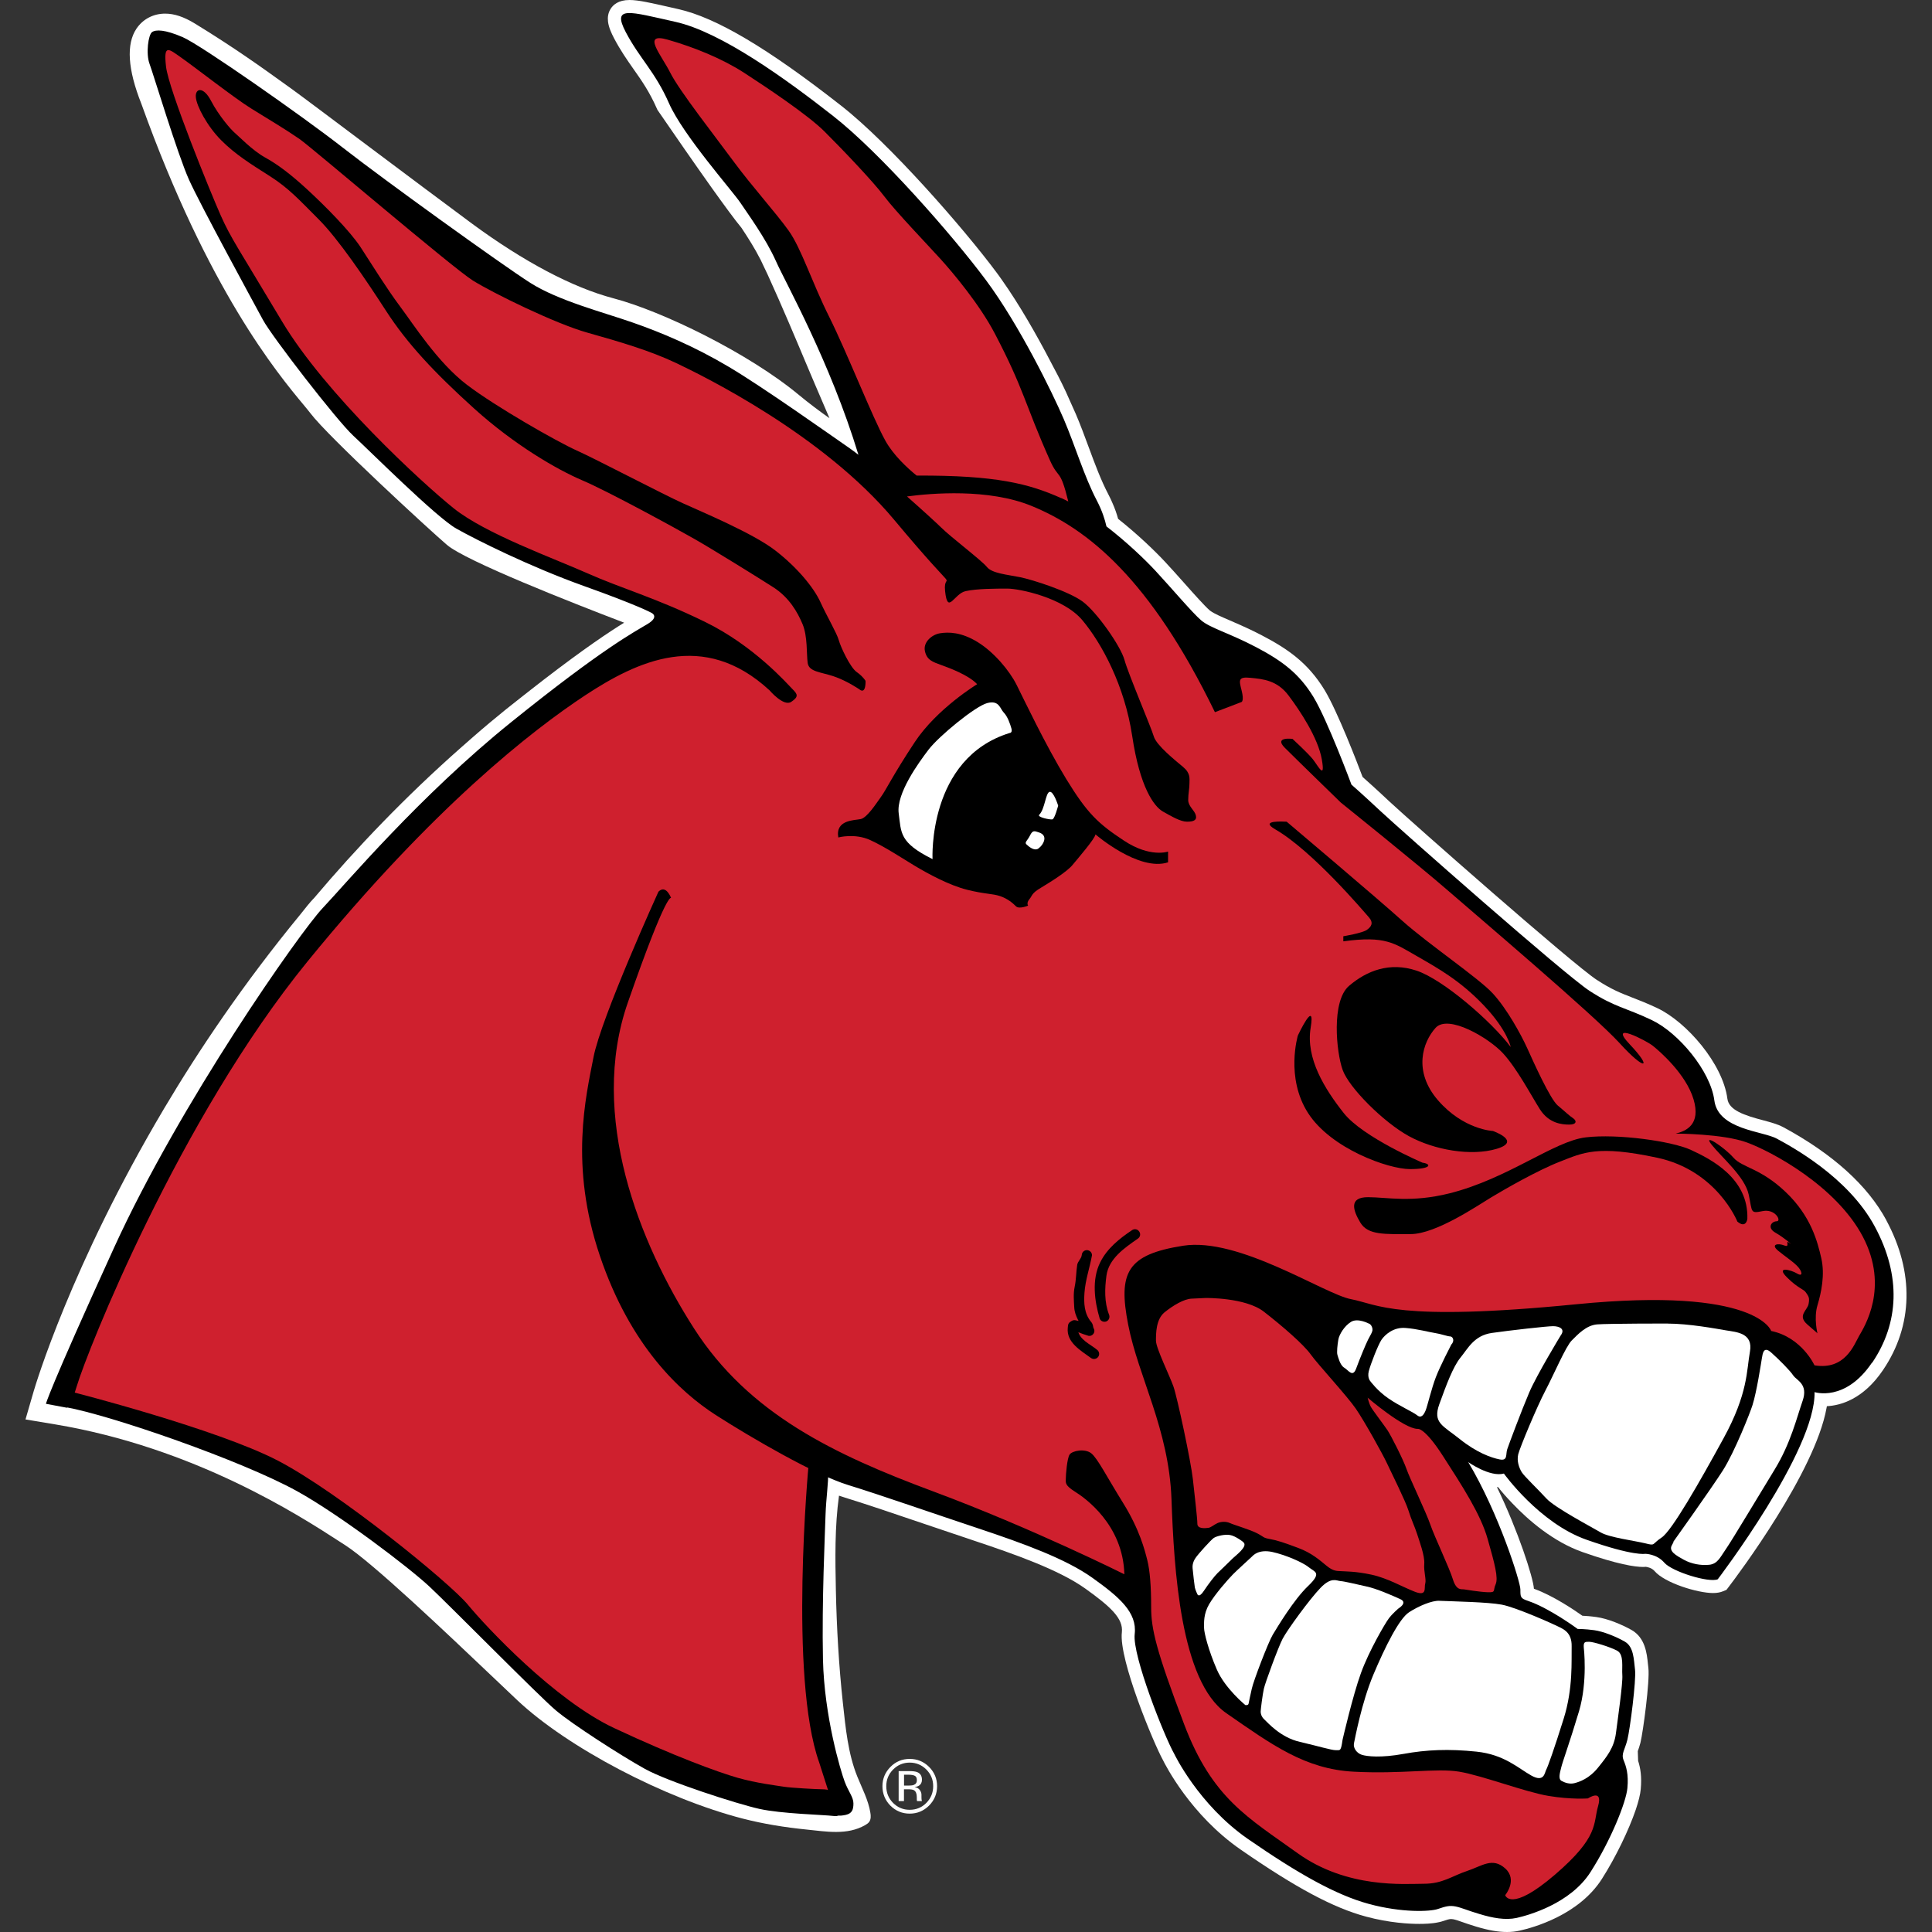 <svg width="56" height="56" viewBox="0 0 56 56" fill="none" xmlns="http://www.w3.org/2000/svg">
<rect x="0" y="0" width="56" height="56" fill="#333333" stroke="none"/>
<path d="M54.677 35.369C54.135 34.363 53.134 33.457 51.703 32.679L51.68 32.668C51.53 32.586 51.335 32.534 51.11 32.473C50.566 32.33 50.112 32.183 50.069 31.846C49.937 30.834 48.892 29.629 48.047 29.225C47.743 29.081 47.511 28.992 47.305 28.912C46.973 28.782 46.711 28.681 46.282 28.401C45.586 27.948 40.914 23.828 40.281 23.239C39.881 22.863 39.615 22.627 39.495 22.52C39.349 22.129 38.763 20.607 38.391 19.996C37.918 19.224 37.347 18.819 36.581 18.419C36.499 18.377 36.42 18.337 36.344 18.299C36.081 18.171 35.848 18.07 35.654 17.986C35.41 17.881 35.196 17.789 35.087 17.709C35.08 17.703 35.072 17.698 35.064 17.692C34.919 17.566 34.612 17.223 34.316 16.889C34.133 16.683 33.943 16.471 33.767 16.282C33.475 15.968 32.972 15.485 32.409 15.039C32.367 14.886 32.314 14.735 32.247 14.585C32.212 14.501 32.172 14.417 32.129 14.335C31.915 13.928 31.739 13.457 31.555 12.958C31.438 12.641 31.316 12.311 31.183 12C31.133 11.886 31.074 11.754 31.009 11.611C31.003 11.598 30.997 11.586 30.992 11.573C30.87 11.289 30.713 10.972 30.53 10.632C30.505 10.585 30.48 10.539 30.456 10.491C30.046 9.703 29.542 8.822 29.04 8.113C28.989 8.038 28.937 7.968 28.886 7.899C27.936 6.621 25.788 4.164 24.386 3.067C22.257 1.398 20.754 0.507 19.657 0.263L19.322 0.187C19.095 0.135 18.898 0.092 18.729 0.059C18.536 0.021 18.378 0 18.246 0C17.922 0 17.767 0.143 17.695 0.263C17.624 0.38 17.609 0.505 17.624 0.631C17.645 0.794 17.72 0.958 17.798 1.108C17.985 1.463 18.177 1.738 18.362 2.001C18.601 2.34 18.826 2.661 19.041 3.151C19.047 3.163 19.051 3.174 19.057 3.186C19.57 3.933 20.138 4.753 20.613 5.421C20.617 5.427 20.621 5.433 20.625 5.438C20.993 5.953 21.305 6.379 21.492 6.604C21.677 6.882 21.885 7.21 22.049 7.535C22.08 7.598 22.11 7.662 22.141 7.729C22.158 7.763 22.175 7.8 22.192 7.836C22.213 7.882 22.235 7.926 22.256 7.971C22.652 8.837 23.106 9.917 23.335 10.463C23.438 10.709 23.528 10.922 23.598 11.084C23.718 11.367 23.877 11.735 24.043 12.122C23.745 11.912 23.446 11.687 23.163 11.453C21.702 10.238 19.2 9.019 17.775 8.645C16.598 8.334 15.181 7.586 13.679 6.48C12.972 5.959 11.761 5.049 10.69 4.248C9.618 3.443 8.693 2.749 8.43 2.56L8.182 2.382C7.636 1.99 6.812 1.394 5.653 0.685C5.328 0.486 5.052 0.395 4.787 0.395C4.445 0.395 4.144 0.553 3.957 0.828C3.654 1.276 3.701 2.01 4.098 3.01C6.036 8.412 8.045 10.827 8.802 11.737C8.886 11.84 8.955 11.92 9 11.981C9.504 12.652 12.478 15.388 12.953 15.792C13.496 16.259 16.546 17.459 18.091 18.049C17.657 18.316 16.945 18.791 15.766 19.697C15.739 19.716 15.715 19.737 15.688 19.758C15.6 19.826 15.509 19.897 15.415 19.97C15.329 20.036 15.243 20.103 15.16 20.17C14.833 20.424 14.513 20.681 14.202 20.942C14.034 21.084 13.866 21.225 13.702 21.37C13.592 21.465 13.481 21.562 13.372 21.66C11.753 23.088 10.334 24.574 9.1 26.035C9.09 26.045 9.082 26.052 9.075 26.06C8.993 26.146 8.867 26.299 8.705 26.506C7.051 28.517 5.748 30.461 4.756 32.132C2.053 36.685 1.023 40.172 0.979 40.317L0.739 41.143L1.586 41.284C5.647 41.961 8.695 43.939 9.843 44.683L10.009 44.79C10.809 45.305 12.958 47.348 14.244 48.57C14.526 48.839 14.782 49.081 14.992 49.28C16.449 50.651 19.257 52.126 21.525 52.712C22.131 52.868 22.753 52.967 23.375 53.03C23.947 53.087 24.552 53.202 25.077 52.902C25.122 52.876 25.17 52.845 25.199 52.801C25.246 52.729 25.243 52.635 25.229 52.549C25.17 52.177 24.991 51.844 24.85 51.496C24.579 50.827 24.51 50.079 24.432 49.368C24.314 48.279 24.251 47.184 24.228 46.089C24.209 45.181 24.194 44.254 24.319 43.353C24.375 43.372 24.428 43.39 24.48 43.405C24.808 43.506 25.197 43.634 25.622 43.775C25.628 43.775 25.636 43.781 25.641 43.782C26.021 43.908 26.433 44.048 26.852 44.191C27.314 44.347 27.783 44.507 28.237 44.658C29.393 45.043 30.692 45.499 31.457 46.045C32.197 46.575 32.563 46.915 32.518 47.313C32.424 48.109 33.456 50.562 33.702 51.004C33.781 51.166 34.513 52.61 35.965 53.614C37.557 54.716 38.641 55.296 39.587 55.552C40.281 55.739 40.857 55.765 41.138 55.765C41.271 55.765 41.5 55.76 41.685 55.72C41.699 55.718 41.712 55.716 41.723 55.712C41.729 55.708 41.733 55.708 41.737 55.708C41.76 55.704 41.781 55.699 41.801 55.691C41.939 55.645 42.008 55.624 42.061 55.624C42.078 55.624 42.099 55.626 42.12 55.63C42.196 55.645 42.269 55.67 42.381 55.71C42.486 55.746 42.614 55.792 42.788 55.844C43.148 55.952 43.425 56 43.682 56C43.81 56 43.934 55.987 44.05 55.96C44.44 55.874 45.761 55.51 46.429 54.466C46.831 53.837 47.211 53.047 47.413 52.456C47.493 52.218 47.545 52.011 47.558 51.859C47.591 51.498 47.549 51.245 47.482 51.039V51.037C47.482 51.023 47.472 50.758 47.472 50.758C47.497 50.691 47.524 50.611 47.549 50.514C47.625 50.207 47.825 48.717 47.779 48.345C47.774 48.307 47.77 48.269 47.766 48.229C47.736 47.928 47.688 47.474 47.295 47.248C47.024 47.094 46.603 46.916 46.273 46.871C46.112 46.848 45.965 46.838 45.866 46.833C45.63 46.665 45.014 46.251 44.481 46.058C44.474 46.056 44.468 46.053 44.461 46.05C44.443 45.73 44.003 44.37 43.39 43.105C43.402 43.107 43.413 43.107 43.425 43.107C43.518 43.226 43.659 43.392 43.841 43.58C44.3 44.063 45.021 44.689 45.872 44.988C46.887 45.345 47.389 45.419 47.631 45.419C47.657 45.419 47.682 45.417 47.705 45.415C47.751 45.421 47.877 45.444 47.959 45.539C48.255 45.885 49.21 46.175 49.653 46.175C49.769 46.175 49.866 46.157 49.95 46.121L50.042 46.083L50.103 46.003C50.377 45.644 52.605 42.676 52.943 40.813C52.947 40.794 52.949 40.776 52.953 40.759C53.34 40.74 54.004 40.565 54.58 39.712C55.455 38.421 55.488 36.877 54.675 35.369H54.677Z" fill="white"/>
<path d="M31.384 14.77L35.075 18.829C35.075 18.829 36.405 18.976 36.848 19.346C37.29 19.714 38.175 20.157 38.767 22.52C38.767 22.52 43.564 27.096 45.632 28.647C47.697 30.198 46.517 29.238 47.108 29.459C47.697 29.681 48.51 30.345 48.731 30.715C48.953 31.085 49.544 31.674 49.544 32.265C49.544 32.857 50.061 32.633 50.355 32.782C50.65 32.929 52.052 33.372 52.718 34.112C53.382 34.85 54.49 35.367 54.637 37.286C54.786 39.205 53.899 39.426 53.677 39.647C53.456 39.869 53.235 40.164 52.792 40.016C52.348 39.869 52.127 39.352 51.758 39.056C51.388 38.76 50.208 38.096 48.806 38.022C47.404 37.948 44.155 38.095 42.974 38.169C41.794 38.243 40.392 38.316 39.579 38.095C38.767 37.873 38.398 38.243 38.398 38.612C38.398 38.98 38.187 39.516 38.915 40.014C39.644 40.511 40.17 40.752 40.613 40.973C41.056 41.194 42.015 41.711 42.236 42.303C42.458 42.892 43.859 44.443 43.713 46.287C43.713 46.287 42.274 46.268 41.794 45.992C41.662 45.915 41.166 46.343 41.166 46.343C41.166 46.343 39.43 45.402 38.398 45.623C38.398 45.623 38.03 44.664 36.405 44.664C36.405 44.664 35.593 43.926 34.854 44.443C34.116 44.96 34.263 45.107 34.263 45.107C34.263 45.107 34.263 46.14 34.484 46.583C34.706 47.026 34.484 48.797 36.108 49.831C36.108 49.831 37.288 51.012 38.986 51.012C38.986 51.012 41.939 50.791 42.602 51.012C43.266 51.233 44.005 51.75 44.743 51.823C45.481 51.897 46.219 52.044 46.736 51.527C46.736 51.527 46.81 53.593 45.26 54.627C43.709 55.661 43.709 55.365 43.192 55.218C42.675 55.071 42.232 54.776 41.422 54.997C40.609 55.218 39.798 55.071 38.837 54.627C37.878 54.184 35.442 52.561 35.072 52.044C34.704 51.527 33.006 48.132 33.006 46.434C33.006 46.434 32.416 45.622 31.087 45.107C29.758 44.592 24.886 42.671 24.001 42.303C23.116 41.932 23.409 51.012 24.296 52.046C24.296 52.046 24.001 52.563 21.714 51.972C19.425 51.382 16.767 49.906 15.514 48.723C14.259 47.542 11.455 44.811 10.421 44.147C9.387 43.483 6.141 41.269 1.712 40.529C1.712 40.529 5.771 26.579 19.131 18.312C19.131 18.312 19.869 17.87 19.205 17.648C18.541 17.427 13.963 15.655 13.448 15.212C12.931 14.77 10.053 12.113 9.611 11.521C9.168 10.932 6.953 8.716 4.813 2.737C4.813 2.737 3.928 0.523 5.256 1.335C6.585 2.148 7.47 2.812 7.987 3.18C8.504 3.55 11.825 6.058 13.229 7.092C14.631 8.126 16.182 9.011 17.584 9.379C18.986 9.749 21.349 10.93 22.677 12.037C24.006 13.145 25.704 14.03 25.704 14.03C25.704 14.03 24.745 11.815 24.302 10.781C23.86 9.747 22.604 6.648 22.162 6.205C21.719 5.763 18.471 0.963 18.471 0.963C18.471 0.963 18.988 0.595 19.726 0.889C20.464 1.185 22.604 2.44 23.343 3.029C24.081 3.619 27.476 6.942 27.844 7.605C28.214 8.269 30.28 11.371 30.501 12.477C30.723 13.583 31.386 14.766 31.386 14.766L31.384 14.77Z" fill="#CF202E"/>
<path d="M54.267 39.498C55.041 38.354 55.116 36.988 54.341 35.55C53.567 34.11 51.906 33.224 51.499 33.003C51.093 32.782 49.801 32.746 49.691 31.895C49.58 31.046 48.657 29.94 47.883 29.57C47.108 29.2 46.812 29.2 46.074 28.721C45.336 28.24 40.575 24.034 40.022 23.517C39.469 23 39.173 22.743 39.173 22.743C39.173 22.743 38.473 20.86 38.067 20.196C37.66 19.533 37.182 19.163 36.405 18.756C35.631 18.35 35.076 18.203 34.818 17.982C34.559 17.761 33.969 17.059 33.489 16.542C33.205 16.236 32.676 15.725 32.071 15.258C32.026 15.056 31.944 14.8 31.793 14.51C31.425 13.808 31.165 12.923 30.834 12.149C30.502 11.374 29.542 9.417 28.583 8.126C27.623 6.834 25.519 4.435 24.153 3.365C22.788 2.295 20.905 0.929 19.576 0.633C18.248 0.338 17.731 0.153 18.137 0.929C18.544 1.703 18.986 2.073 19.392 2.995C19.799 3.918 21.237 5.541 21.458 5.873C21.679 6.205 22.196 6.907 22.492 7.571C22.774 8.204 24.06 10.48 24.882 13.182C24.787 13.108 24.699 13.043 24.632 12.996C24.043 12.589 22.122 11.224 21.126 10.634C20.131 10.043 19.171 9.637 18.322 9.343C17.473 9.047 16.182 8.715 15.37 8.198C14.557 7.681 11.125 5.209 9.945 4.286C8.764 3.363 5.811 1.297 5.294 1.076C4.777 0.854 4.52 0.854 4.409 0.929C4.298 1.003 4.224 1.556 4.335 1.852C4.445 2.148 5.147 4.473 5.479 5.211C5.811 5.949 7.362 8.792 7.621 9.27C7.879 9.751 9.761 12.187 10.24 12.629C10.721 13.072 12.64 14.991 13.229 15.323C13.819 15.655 15.37 16.429 16.92 16.984C18.471 17.537 18.875 17.759 18.875 17.759C18.875 17.759 19.135 17.869 18.765 18.09C18.397 18.312 17.473 18.791 14.816 20.933C12.159 23.073 10.019 25.619 9.353 26.321C8.689 27.023 5.22 31.968 3.301 36.175C1.382 40.383 1.332 40.69 1.332 40.69L1.924 40.801C1.924 40.801 2.023 40.862 2.231 40.162C2.521 39.189 5.183 32.448 8.911 27.872C12.573 23.376 15.444 21.156 16.956 20.158C18.469 19.163 20.388 18.239 22.307 20.011C22.307 20.011 22.713 20.492 22.935 20.343C23.156 20.196 23.12 20.122 22.971 19.975C22.824 19.828 21.863 18.72 20.424 18.02C18.984 17.318 18.025 17.061 17.029 16.618C16.033 16.175 14.076 15.473 13.153 14.735C12.232 13.997 9.426 11.414 8.171 9.31C6.915 7.206 6.694 6.911 6.399 6.247C6.103 5.583 4.886 2.592 4.812 1.928C4.737 1.265 4.884 1.411 5.254 1.671C5.624 1.928 6.805 2.852 7.284 3.147C7.764 3.443 8.317 3.775 8.686 4.032C9.054 4.29 13.115 7.76 13.704 8.13C14.294 8.498 16.104 9.385 17.025 9.642C17.948 9.902 18.834 10.159 19.608 10.527C20.382 10.896 23.852 12.593 25.918 15.067C27.986 17.541 27.32 16.433 27.394 17.135C27.469 17.835 27.652 17.209 27.986 17.135C28.317 17.061 28.871 17.061 29.203 17.061C29.535 17.061 30.826 17.318 31.379 17.984C31.932 18.648 32.598 19.866 32.819 21.343C33.04 22.819 33.447 23.372 33.704 23.521C33.964 23.668 34.221 23.817 34.404 23.817C34.587 23.817 34.7 23.78 34.662 23.632C34.626 23.485 34.441 23.374 34.441 23.189C34.441 23.004 34.477 22.857 34.477 22.71C34.477 22.564 34.513 22.415 34.292 22.23C34.071 22.045 33.517 21.602 33.443 21.345C33.368 21.085 32.705 19.536 32.594 19.13C32.483 18.724 31.782 17.728 31.375 17.432C30.969 17.137 29.935 16.805 29.567 16.73C29.199 16.656 28.754 16.62 28.607 16.435C28.461 16.25 27.537 15.55 27.28 15.29C27.167 15.178 26.761 14.806 26.29 14.39C26.992 14.296 28.653 14.153 29.901 14.665C31.524 15.329 33.334 16.769 35.215 20.643L35.989 20.347C35.989 20.347 36.064 20.311 35.989 20.015C35.915 19.72 35.879 19.609 36.247 19.647C36.617 19.683 37.023 19.721 37.353 20.164C37.685 20.607 38.202 21.383 38.313 22.009C38.423 22.636 38.202 22.194 38.055 22.009C37.906 21.823 37.464 21.417 37.464 21.417C37.464 21.417 36.911 21.345 37.243 21.677C37.575 22.009 38.866 23.264 38.866 23.264C38.866 23.264 41.117 25.072 41.966 25.81C42.814 26.548 46.21 29.427 46.948 30.239C47.686 31.052 47.907 30.977 47.244 30.276C46.58 29.574 47.724 30.165 47.907 30.312C48.092 30.459 48.867 31.124 49.088 31.863C49.309 32.601 48.867 32.786 48.571 32.858C48.571 32.858 49.937 32.858 50.637 33.116C51.339 33.373 53.22 34.371 53.996 35.847C54.77 37.324 54.032 38.468 53.885 38.726C53.739 38.983 53.479 39.721 52.594 39.575C52.594 39.575 52.226 38.762 51.339 38.579C51.339 38.579 50.933 37.288 45.693 37.804C40.453 38.321 39.936 37.804 39.16 37.657C38.385 37.511 35.911 35.849 34.288 36.109C32.665 36.366 32.405 36.883 32.701 38.398C32.995 39.91 33.882 41.423 33.956 43.454C34.03 45.484 34.214 48.732 35.543 49.656C36.871 50.577 37.832 51.279 39.234 51.353C40.636 51.428 41.634 51.243 42.297 51.353C42.961 51.464 44.216 51.945 44.882 52.055C45.546 52.166 46.027 52.128 46.027 52.128C46.027 52.128 46.469 51.832 46.322 52.349C46.173 52.866 46.358 53.234 45.067 54.342C43.776 55.449 43.629 54.932 43.629 54.932C43.629 54.932 43.997 54.489 43.629 54.157C43.259 53.825 42.963 54.085 42.521 54.232C42.078 54.38 41.819 54.602 41.266 54.602C40.712 54.602 39.051 54.749 37.611 53.715C36.172 52.681 35.139 52.128 34.326 49.987C33.514 47.847 33.367 47.22 33.367 46.592C33.367 45.965 33.33 45.522 33.256 45.226C33.182 44.931 33.035 44.341 32.554 43.565C32.073 42.791 31.816 42.274 31.631 42.125C31.446 41.978 31.078 42.05 31.003 42.161C30.929 42.272 30.893 42.751 30.893 42.861C30.893 42.972 30.856 43.046 31.15 43.231C31.446 43.414 32.552 44.191 32.59 45.631C32.59 45.631 29.933 44.303 27.055 43.231C24.176 42.161 21.704 40.98 20.117 38.506C18.53 36.034 17.054 32.343 18.198 29.059C19.343 25.774 19.453 26.031 19.453 26.031C19.453 26.031 19.306 25.625 19.085 25.846C19.085 25.846 17.424 29.499 17.203 30.644C16.981 31.788 16.501 33.782 17.388 36.401C18.273 39.021 19.713 40.349 20.747 41.015C21.78 41.678 23.625 42.749 24.584 43.044C25.544 43.34 27.02 43.857 28.35 44.299C29.677 44.742 30.896 45.184 31.671 45.739C32.445 46.293 32.962 46.735 32.89 47.363C32.815 47.99 33.761 50.356 34.034 50.833C34.034 50.833 34.736 52.309 36.174 53.305C37.613 54.3 38.721 54.928 39.68 55.187C40.64 55.447 41.452 55.409 41.674 55.334C41.895 55.26 42.006 55.224 42.191 55.26C42.376 55.298 42.523 55.372 42.891 55.481C43.259 55.592 43.629 55.664 43.961 55.592C44.293 55.517 45.512 55.185 46.101 54.264C46.692 53.341 47.135 52.234 47.171 51.828C47.209 51.424 47.135 51.201 47.06 51.017C46.986 50.833 47.097 50.722 47.171 50.426C47.245 50.131 47.431 48.692 47.392 48.397C47.356 48.101 47.356 47.733 47.097 47.584C46.839 47.435 46.469 47.288 46.21 47.252C45.952 47.216 45.729 47.216 45.729 47.216C45.729 47.216 44.911 46.611 44.291 46.403C44.069 46.329 44.069 46.293 44.069 46.071C44.069 45.85 43.442 43.857 42.557 42.38C42.557 42.38 43.184 42.823 43.591 42.712C43.591 42.712 44.623 44.153 45.99 44.631C47.356 45.112 47.688 45.038 47.688 45.038C47.688 45.038 48.02 45.038 48.241 45.295C48.462 45.553 49.533 45.886 49.79 45.776C49.79 45.776 52.632 42.048 52.596 40.351C52.596 40.351 53.481 40.647 54.257 39.502L54.267 39.498ZM30.757 14.438C29.83 14.022 28.873 13.774 26.57 13.785C26.299 13.566 25.895 13.192 25.664 12.776C25.294 12.112 24.556 10.23 24.041 9.196C23.524 8.162 23.228 7.203 22.86 6.686C22.49 6.169 21.79 5.394 21.273 4.692C20.756 3.99 19.686 2.625 19.429 2.11C19.171 1.593 18.58 0.929 19.354 1.15C20.129 1.371 20.941 1.703 21.569 2.11C22.196 2.516 23.413 3.327 23.894 3.807C24.375 4.286 25.296 5.245 25.63 5.69C25.962 6.132 26.885 7.092 27.253 7.498C27.623 7.905 28.396 8.826 28.84 9.677C29.689 11.3 29.691 11.676 30.427 13.329C30.692 13.928 30.719 13.537 30.965 14.535C30.896 14.501 30.828 14.466 30.759 14.436L30.757 14.438ZM39.736 40.78C39.68 40.679 39.642 40.513 39.642 40.513C39.642 40.513 40.695 41.417 41.092 41.417C41.092 41.417 41.286 41.362 41.83 42.211C42.376 43.059 42.919 43.891 43.121 44.61C43.326 45.329 43.434 45.736 43.352 45.921C43.268 46.106 43.371 46.161 43.121 46.152C42.873 46.142 42.494 46.077 42.429 46.068C42.364 46.058 42.217 46.113 42.114 45.782C42.013 45.45 41.58 44.545 41.46 44.194C41.34 43.843 40.861 42.848 40.768 42.579C40.676 42.312 40.325 41.619 40.215 41.453C40.104 41.288 39.791 40.881 39.736 40.78ZM34.54 37.642C34.761 37.633 34.946 37.623 34.946 37.623C34.946 37.623 36.1 37.604 36.634 38.02C37.168 38.434 37.786 38.97 37.99 39.256C38.193 39.542 39.041 40.456 39.301 40.834C39.558 41.211 40.077 42.144 40.205 42.42C40.335 42.697 40.739 43.508 40.823 43.777C40.905 44.044 41.006 44.248 41.071 44.45C41.136 44.654 41.302 45.097 41.283 45.328C41.264 45.558 41.347 45.78 41.311 45.9C41.273 46.02 41.376 46.277 41.016 46.14C40.655 46.001 40.222 45.743 39.751 45.642C39.28 45.541 38.994 45.551 38.875 45.541C38.755 45.532 38.654 45.551 38.452 45.385C38.248 45.219 38.027 45.017 37.63 44.868C37.233 44.719 37.021 44.647 36.81 44.61C36.598 44.572 36.653 44.555 36.44 44.444C36.228 44.334 35.776 44.204 35.656 44.149C35.535 44.093 35.389 44.103 35.287 44.149C35.186 44.194 35.102 44.278 35.02 44.286C34.937 44.296 34.706 44.322 34.706 44.166C34.706 44.009 34.631 43.382 34.576 42.874C34.521 42.367 34.124 40.504 34.013 40.189C33.903 39.876 33.506 39.073 33.506 38.861C33.506 38.649 33.506 38.243 33.754 38.039C34.004 37.837 34.316 37.652 34.538 37.642H34.54Z" fill="black"/>
<path d="M1.906 40.788L2.128 40.356C2.128 40.356 6.288 41.417 8.06 42.34C9.832 43.264 13.042 45.884 13.559 46.51C14.076 47.138 16.07 49.278 17.803 50.09C19.539 50.903 20.812 51.368 21.384 51.531C21.935 51.687 22.492 51.752 22.713 51.788C22.935 51.824 23.682 51.862 23.793 51.862C23.904 51.862 24.125 51.868 24.199 52.015C24.274 52.162 24.31 52.416 24.31 52.416C24.31 52.416 24.457 52.673 24.163 52.637C23.867 52.601 22.652 52.574 22.008 52.431C21.365 52.288 19.356 51.641 18.691 51.271C18.027 50.903 16.587 49.98 16.108 49.573C15.627 49.167 13.044 46.546 12.453 45.993C11.864 45.44 9.842 43.904 8.615 43.225C6.992 42.327 3.2 41.02 1.908 40.788H1.906Z" fill="black"/>
<path d="M23.438 42.447C23.438 42.447 22.86 48.612 23.745 51.087L24.184 52.458C24.184 52.458 24.096 52.7 24.516 52.605C24.695 52.563 24.737 52.458 24.737 52.273C24.737 52.088 24.592 51.934 24.482 51.638C24.371 51.342 23.89 49.755 23.854 48.094C23.818 46.432 23.915 44.389 23.928 43.924C23.944 43.419 24.018 42.961 24.003 42.667C23.985 42.386 23.436 42.446 23.436 42.446L23.438 42.447Z" fill="black"/>
<path d="M50.355 35.401C50.355 35.401 49.765 33.924 48.029 33.556C46.296 33.186 45.889 33.409 45.225 33.667C44.562 33.924 43.602 34.479 43.232 34.701C42.862 34.922 41.628 35.771 40.888 35.771C40.148 35.771 39.652 35.807 39.431 35.439C39.209 35.069 39.099 34.701 39.652 34.701C40.205 34.701 40.903 34.867 42.013 34.59C43.711 34.165 45.041 33.077 45.962 32.967C46.885 32.856 48.472 33.077 49.025 33.337C49.578 33.594 50.687 34.147 50.648 35.33C50.648 35.33 50.612 35.626 50.353 35.404L50.355 35.401Z" fill="black"/>
<path d="M52.68 38.648C52.68 38.648 52.569 38.205 52.68 37.835C52.791 37.467 52.901 36.95 52.791 36.469C52.68 35.989 52.495 35.251 51.757 34.55C51.019 33.849 50.502 33.849 50.244 33.555C49.986 33.259 49.321 32.816 49.617 33.185C49.912 33.555 50.576 34.108 50.687 34.625C50.797 35.142 50.725 35.178 51.093 35.104C51.461 35.031 51.646 35.399 51.499 35.399C51.352 35.399 51.205 35.584 51.463 35.731C51.722 35.878 52.016 36.138 51.869 36.027C51.722 35.916 51.906 36.174 51.722 36.101C51.537 36.027 51.316 36.065 51.537 36.25C51.759 36.433 51.944 36.546 52.09 36.693C52.237 36.839 52.276 37.024 52.09 36.914C51.906 36.803 51.463 36.693 51.795 37.024C52.127 37.356 52.276 37.356 52.348 37.467C52.422 37.578 52.459 37.614 52.422 37.799C52.386 37.984 52.09 38.131 52.386 38.39L52.682 38.648H52.68Z" fill="black"/>
<path d="M41.239 33.704C41.239 33.704 39.505 32.965 38.95 32.264C38.397 31.564 37.843 30.677 37.99 29.791C38.137 28.906 37.62 30.013 37.62 30.013C37.62 30.013 37.252 31.232 37.916 32.264C38.58 33.297 40.241 33.887 40.869 33.887C41.496 33.887 41.496 33.74 41.239 33.702V33.704Z" fill="black"/>
<path d="M37.29 23.813C37.29 23.813 39.911 26.028 40.649 26.692C41.388 27.355 42.864 28.353 43.27 28.796C43.677 29.238 44.083 29.976 44.268 30.383C44.451 30.789 44.932 31.859 45.153 32.044C45.374 32.227 45.485 32.34 45.596 32.412C45.706 32.486 45.706 32.597 45.485 32.597C45.264 32.597 44.895 32.559 44.636 32.155C44.379 31.748 43.972 30.974 43.566 30.531C43.16 30.089 41.979 29.387 41.611 29.793C41.243 30.2 40.947 31.048 41.685 31.897C42.423 32.746 43.272 32.782 43.272 32.782C43.272 32.782 44.121 33.078 43.383 33.299C42.645 33.52 41.575 33.335 40.836 32.931C40.098 32.525 39.102 31.529 38.917 31.012C38.732 30.495 38.586 29.019 39.102 28.576C39.619 28.134 40.283 27.876 41.058 28.134C41.832 28.391 43.234 29.61 43.789 30.348C43.789 30.348 43.698 29.869 43.015 29.148C42.332 28.429 41.704 28.078 41.059 27.708C40.413 27.34 40.155 27.117 38.937 27.285V27.138C38.937 27.138 39.49 27.046 39.619 26.953C39.749 26.861 39.822 26.751 39.675 26.585C39.528 26.419 38.042 24.66 36.962 24.038C36.483 23.762 37.22 23.817 37.294 23.817L37.29 23.813Z" fill="black"/>
<path d="M24.299 24.274C24.299 24.274 24.777 24.145 25.222 24.349C25.664 24.551 26.162 24.885 26.532 25.106C26.902 25.327 27.511 25.659 28.028 25.789C28.544 25.919 28.766 25.899 28.987 25.974C29.208 26.048 29.355 26.176 29.449 26.27C29.542 26.361 29.8 26.25 29.8 26.25C29.8 26.25 29.744 26.176 29.836 26.066C29.929 25.955 29.891 25.899 30.168 25.734C30.444 25.568 30.923 25.272 31.089 25.07C31.255 24.867 31.736 24.314 31.753 24.185C31.753 24.185 33.008 25.272 33.857 24.995V24.683C33.857 24.683 33.34 24.868 32.585 24.37C31.827 23.872 31.515 23.576 30.906 22.581C30.297 21.583 29.67 20.255 29.466 19.849C29.262 19.443 28.819 18.909 28.34 18.613C27.86 18.317 27.492 18.317 27.251 18.355C27.011 18.392 26.753 18.613 26.809 18.872C26.864 19.13 27.03 19.185 27.289 19.279C27.547 19.372 28.083 19.574 28.323 19.832C28.323 19.832 27.162 20.534 26.515 21.51C25.868 22.489 25.685 22.895 25.536 23.097C25.39 23.3 25.13 23.706 24.945 23.742C24.76 23.78 24.207 23.761 24.299 24.278V24.274Z" fill="black"/>
<path d="M27.03 24.9C27.03 24.9 26.883 21.985 29.262 21.247C29.262 21.247 29.353 21.247 29.317 21.117C29.281 20.988 29.206 20.767 29.096 20.656C28.985 20.545 28.966 20.286 28.615 20.379C28.266 20.471 27.213 21.339 26.917 21.726C26.622 22.113 25.977 23 26.049 23.572C26.124 24.145 26.067 24.421 27.026 24.9H27.03Z" fill="white"/>
<path d="M30.114 24.128C29.981 24.084 29.933 24.059 29.855 24.217C29.777 24.374 29.685 24.416 29.756 24.479C29.824 24.542 29.954 24.648 30.061 24.614C30.168 24.58 30.448 24.236 30.114 24.128Z" fill="white"/>
<path d="M30.505 23.75C30.572 23.733 30.671 23.352 30.671 23.352C30.671 23.352 30.538 22.921 30.421 22.953C30.305 22.987 30.288 23.451 30.122 23.617C30.053 23.685 30.437 23.765 30.503 23.75H30.505Z" fill="white"/>
<path d="M24.926 19.992C24.926 19.992 24.556 19.735 24.169 19.605C23.782 19.475 23.45 19.475 23.411 19.218C23.375 18.958 23.411 18.443 23.263 18.092C23.116 17.741 22.875 17.318 22.414 17.022C21.952 16.726 20.642 15.914 20.125 15.62C19.608 15.324 17.615 14.235 16.876 13.922C16.138 13.608 14.902 12.889 13.739 11.838C12.577 10.787 11.801 9.955 11.192 9.014C10.584 8.074 9.809 6.93 9.237 6.357C8.665 5.785 8.369 5.453 7.816 5.102C7.263 4.751 6.82 4.475 6.414 4.068C6.008 3.662 5.695 3.073 5.676 2.813C5.657 2.554 5.897 2.498 6.118 2.924C6.339 3.349 6.69 3.754 6.801 3.847C6.912 3.939 7.318 4.364 7.686 4.566C8.054 4.768 8.443 5.064 8.922 5.507C9.401 5.949 10.139 6.687 10.454 7.168C10.767 7.649 11.211 8.368 11.598 8.885C11.986 9.402 12.686 10.508 13.536 11.155C14.385 11.799 16.138 12.797 16.71 13.055C17.283 13.312 19.221 14.329 19.791 14.586C20.363 14.846 21.821 15.454 22.467 15.952C23.114 16.45 23.593 17.041 23.778 17.448C23.963 17.854 24.256 18.352 24.312 18.554C24.367 18.756 24.644 19.347 24.829 19.477C25.014 19.607 25.088 19.735 25.088 19.735C25.088 19.735 25.107 20.122 24.922 19.992H24.926Z" fill="black"/>
<path d="M32.815 35.655C32.447 35.901 32.089 36.187 31.89 36.59C31.64 37.093 31.724 37.711 31.877 38.226C31.911 38.3 32.001 38.333 32.075 38.299C32.15 38.262 32.178 38.175 32.144 38.1C32.008 37.745 32.02 37.349 32.071 36.975C32.138 36.481 32.594 36.172 32.983 35.901C33.05 35.857 33.069 35.766 33.021 35.697C32.977 35.628 32.886 35.609 32.815 35.655Z" fill="black"/>
<path d="M31.354 36.383C31.346 36.477 31.241 36.562 31.224 36.658C31.19 36.875 31.196 37.076 31.15 37.299C31.108 37.499 31.127 37.692 31.137 37.886C31.148 38.148 31.306 38.348 31.421 38.573L31.425 38.603L31.589 38.428L31.61 38.447C31.516 38.373 31.387 38.369 31.291 38.293L31.171 38.268C31.133 38.26 31.095 38.268 31.062 38.289L31.026 38.312C30.988 38.335 30.961 38.375 30.957 38.42L30.95 38.487C30.906 38.913 31.329 39.147 31.623 39.363C31.69 39.41 31.781 39.397 31.831 39.33C31.879 39.265 31.865 39.174 31.799 39.124C31.598 38.958 31.285 38.836 31.241 38.55L31.249 38.453L31.18 38.562L31.221 38.537L31.139 38.56L31.207 38.59H31.203C31.264 38.619 31.326 38.644 31.388 38.666L31.552 38.72C31.57 38.722 31.587 38.722 31.604 38.72C31.684 38.701 31.736 38.624 31.718 38.544L31.688 38.47C31.682 38.417 31.665 38.361 31.633 38.323C31.423 38.079 31.413 37.768 31.434 37.472C31.459 37.106 31.587 36.746 31.652 36.383C31.652 36.303 31.585 36.236 31.503 36.236C31.421 36.236 31.356 36.303 31.356 36.383H31.354Z" fill="black"/>
<path d="M41.718 46.4C42.162 46.419 43.12 46.436 43.526 46.511C43.932 46.585 45.002 47.064 45.149 47.138C45.296 47.212 45.565 47.304 45.555 47.72C45.546 48.136 45.601 48.929 45.325 49.814C45.048 50.699 44.863 51.216 44.817 51.298C44.771 51.382 44.762 51.676 44.384 51.464C44.005 51.252 43.6 50.856 42.797 50.772C41.994 50.688 41.34 50.717 40.686 50.837C40.029 50.957 39.625 50.911 39.476 50.865C39.329 50.819 39.219 50.671 39.245 50.533C39.274 50.396 39.467 49.353 39.808 48.54C40.15 47.729 40.556 46.917 40.842 46.732C41.128 46.547 41.506 46.39 41.719 46.4H41.718Z" fill="white"/>
<path d="M38.914 50.432C38.914 50.432 39.209 49.15 39.448 48.494C39.686 47.838 40.15 47.054 40.251 46.917C40.352 46.777 40.537 46.621 40.537 46.621C40.537 46.621 40.813 46.455 40.592 46.354C40.371 46.253 39.909 46.049 39.614 45.986C39.318 45.921 38.977 45.837 38.858 45.829C38.738 45.82 38.589 45.7 38.277 46.024C37.964 46.346 37.308 47.25 37.178 47.5C37.048 47.75 36.67 48.782 36.634 48.948C36.596 49.114 36.541 49.557 36.541 49.612C36.541 49.667 36.56 49.761 36.651 49.843C36.743 49.927 37.113 50.36 37.676 50.489C38.238 50.619 38.589 50.73 38.719 50.73C38.849 50.73 38.866 50.766 38.914 50.434V50.432Z" fill="white"/>
<path d="M36.1 49.425C36.1 49.425 35.509 48.944 35.27 48.391C35.03 47.838 34.9 47.329 34.9 47.182C34.9 47.035 34.881 46.785 35.047 46.499C35.213 46.213 35.593 45.78 35.74 45.631C35.886 45.484 36.257 45.152 36.293 45.114C36.329 45.078 36.485 44.903 36.875 44.984C37.262 45.068 37.769 45.29 37.935 45.427C38.101 45.566 38.332 45.574 37.916 45.971C37.5 46.367 37.021 47.17 36.892 47.382C36.764 47.594 36.329 48.729 36.283 48.952C36.237 49.173 36.201 49.311 36.192 49.376C36.182 49.44 36.1 49.421 36.1 49.421V49.425Z" fill="white"/>
<path d="M36.035 44.696C36.035 44.696 35.814 44.521 35.657 44.494C35.501 44.465 35.267 44.523 35.182 44.578C35.1 44.633 34.744 45.034 34.685 45.114C34.624 45.192 34.555 45.308 34.568 45.455C34.582 45.604 34.62 45.944 34.633 46.014C34.647 46.083 34.702 46.199 34.702 46.199C34.702 46.199 34.744 46.339 34.891 46.117C35.038 45.896 35.196 45.694 35.288 45.6C35.379 45.509 35.61 45.295 35.707 45.194C35.804 45.093 36.195 44.816 36.035 44.7V44.696Z" fill="white"/>
<path d="M45.906 47.746C45.906 47.746 46.026 48.734 45.769 49.6C45.51 50.468 45.288 51.077 45.252 51.233C45.214 51.389 45.16 51.565 45.262 51.62C45.363 51.676 45.502 51.721 45.639 51.685C45.779 51.649 46.063 51.556 46.322 51.233C46.58 50.911 46.784 50.661 46.839 50.236C46.894 49.812 47.041 48.788 47.024 48.557C47.005 48.326 47.079 47.958 46.875 47.847C46.673 47.737 46.183 47.588 46.063 47.588C45.943 47.588 45.897 47.588 45.906 47.746Z" fill="white"/>
<path d="M48.337 38.365C48.951 38.365 49.739 38.512 50.034 38.562C50.33 38.611 50.822 38.636 50.723 39.178C50.624 39.718 50.673 40.383 49.96 41.686C49.246 42.991 48.459 44.368 48.165 44.565C47.869 44.761 47.993 44.811 47.697 44.736C47.402 44.662 46.639 44.565 46.393 44.416C46.147 44.269 45.065 43.702 44.819 43.431C44.573 43.161 44.18 42.791 44.106 42.669C44.033 42.546 43.959 42.35 44.007 42.151C44.056 41.955 44.548 40.774 44.794 40.307C45.04 39.84 45.384 39.027 45.557 38.855C45.729 38.684 45.975 38.413 46.295 38.388C46.616 38.363 48.338 38.363 48.338 38.363L48.337 38.365Z" fill="white"/>
<path d="M48.485 44.713C48.485 44.713 49.611 43.136 49.937 42.623C50.282 42.081 50.736 40.929 50.797 40.728C50.921 40.336 51.043 39.523 51.068 39.376C51.093 39.229 51.118 39.006 51.339 39.204C51.56 39.401 51.881 39.721 51.978 39.868C52.077 40.015 52.42 40.114 52.249 40.606C52.077 41.099 51.904 41.837 51.436 42.6C50.969 43.363 50.206 44.641 50.034 44.889C49.862 45.135 49.788 45.331 49.542 45.356C49.296 45.381 49.025 45.331 48.804 45.209C48.583 45.087 48.361 44.963 48.459 44.791C48.558 44.618 48.483 44.717 48.483 44.717L48.485 44.713Z" fill="white"/>
<path d="M45.237 38.71C45.237 38.71 44.548 39.842 44.327 40.358C44.106 40.875 43.737 41.86 43.688 42.007C43.638 42.153 43.713 42.352 43.467 42.302C43.221 42.252 42.803 42.106 42.311 41.711C41.819 41.318 41.525 41.243 41.719 40.702C41.916 40.16 42.114 39.618 42.334 39.349C42.555 39.078 42.728 38.71 43.243 38.636C43.76 38.562 44.842 38.44 45.016 38.44C45.189 38.44 45.384 38.514 45.237 38.71Z" fill="white"/>
<path d="M42.063 38.981C42.063 38.981 41.742 39.597 41.62 39.916C41.496 40.236 41.374 40.754 41.325 40.876C41.275 40.998 41.2 41.122 41.078 41.024C40.956 40.925 40.562 40.754 40.241 40.532C39.921 40.311 39.724 40.04 39.724 40.04C39.724 40.04 39.625 39.941 39.675 39.744C39.724 39.548 39.945 38.981 40.043 38.834C40.142 38.688 40.388 38.466 40.731 38.491C41.077 38.516 41.42 38.613 41.592 38.638C41.763 38.663 41.962 38.737 42.034 38.737C42.107 38.737 42.181 38.859 42.059 38.983L42.063 38.981Z" fill="white"/>
<path d="M39.677 38.365C39.677 38.365 39.356 38.193 39.16 38.315C38.963 38.437 38.816 38.685 38.792 38.832C38.767 38.979 38.742 39.2 38.767 39.275C38.792 39.349 38.841 39.57 38.963 39.643C39.085 39.715 39.209 39.939 39.309 39.668C39.408 39.397 39.58 38.979 39.654 38.83C39.728 38.684 39.753 38.659 39.776 38.584C39.801 38.51 39.751 38.388 39.677 38.363V38.365Z" fill="white"/>
<path d="M26.851 51.291C26.982 51.424 27.049 51.584 27.049 51.773C27.049 51.962 26.982 52.124 26.851 52.258C26.719 52.391 26.557 52.458 26.368 52.458C26.179 52.458 26.019 52.391 25.886 52.258C25.754 52.124 25.689 51.962 25.689 51.773C25.689 51.584 25.756 51.424 25.887 51.291C26.021 51.157 26.181 51.09 26.368 51.09C26.555 51.09 26.717 51.157 26.851 51.291ZM26.929 51.214C26.774 51.06 26.587 50.983 26.368 50.983C26.149 50.983 25.964 51.06 25.811 51.214C25.657 51.369 25.578 51.556 25.578 51.773C25.578 51.991 25.655 52.181 25.807 52.336C25.962 52.49 26.149 52.569 26.368 52.569C26.587 52.569 26.774 52.49 26.929 52.336C27.083 52.181 27.162 51.992 27.162 51.773C27.162 51.554 27.083 51.369 26.929 51.214ZM26.486 51.737C26.454 51.75 26.406 51.756 26.341 51.756H26.204V51.441H26.334C26.42 51.441 26.481 51.453 26.519 51.474C26.557 51.495 26.576 51.537 26.576 51.601C26.576 51.668 26.546 51.714 26.486 51.737ZM26.049 52.206H26.202V51.863H26.322C26.404 51.863 26.46 51.872 26.492 51.891C26.547 51.924 26.574 51.991 26.574 52.092V52.16L26.578 52.189C26.578 52.189 26.578 52.197 26.58 52.199C26.58 52.202 26.58 52.204 26.582 52.206H26.725L26.719 52.195C26.719 52.195 26.713 52.172 26.711 52.149C26.711 52.126 26.709 52.105 26.709 52.084V52.021C26.709 51.977 26.694 51.931 26.662 51.886C26.629 51.84 26.58 51.811 26.511 51.8C26.564 51.792 26.607 51.777 26.637 51.758C26.694 51.722 26.723 51.664 26.723 51.586C26.723 51.477 26.677 51.403 26.587 51.367C26.538 51.346 26.458 51.336 26.351 51.336H26.048V52.206H26.049Z" fill="white"/>
</svg>
